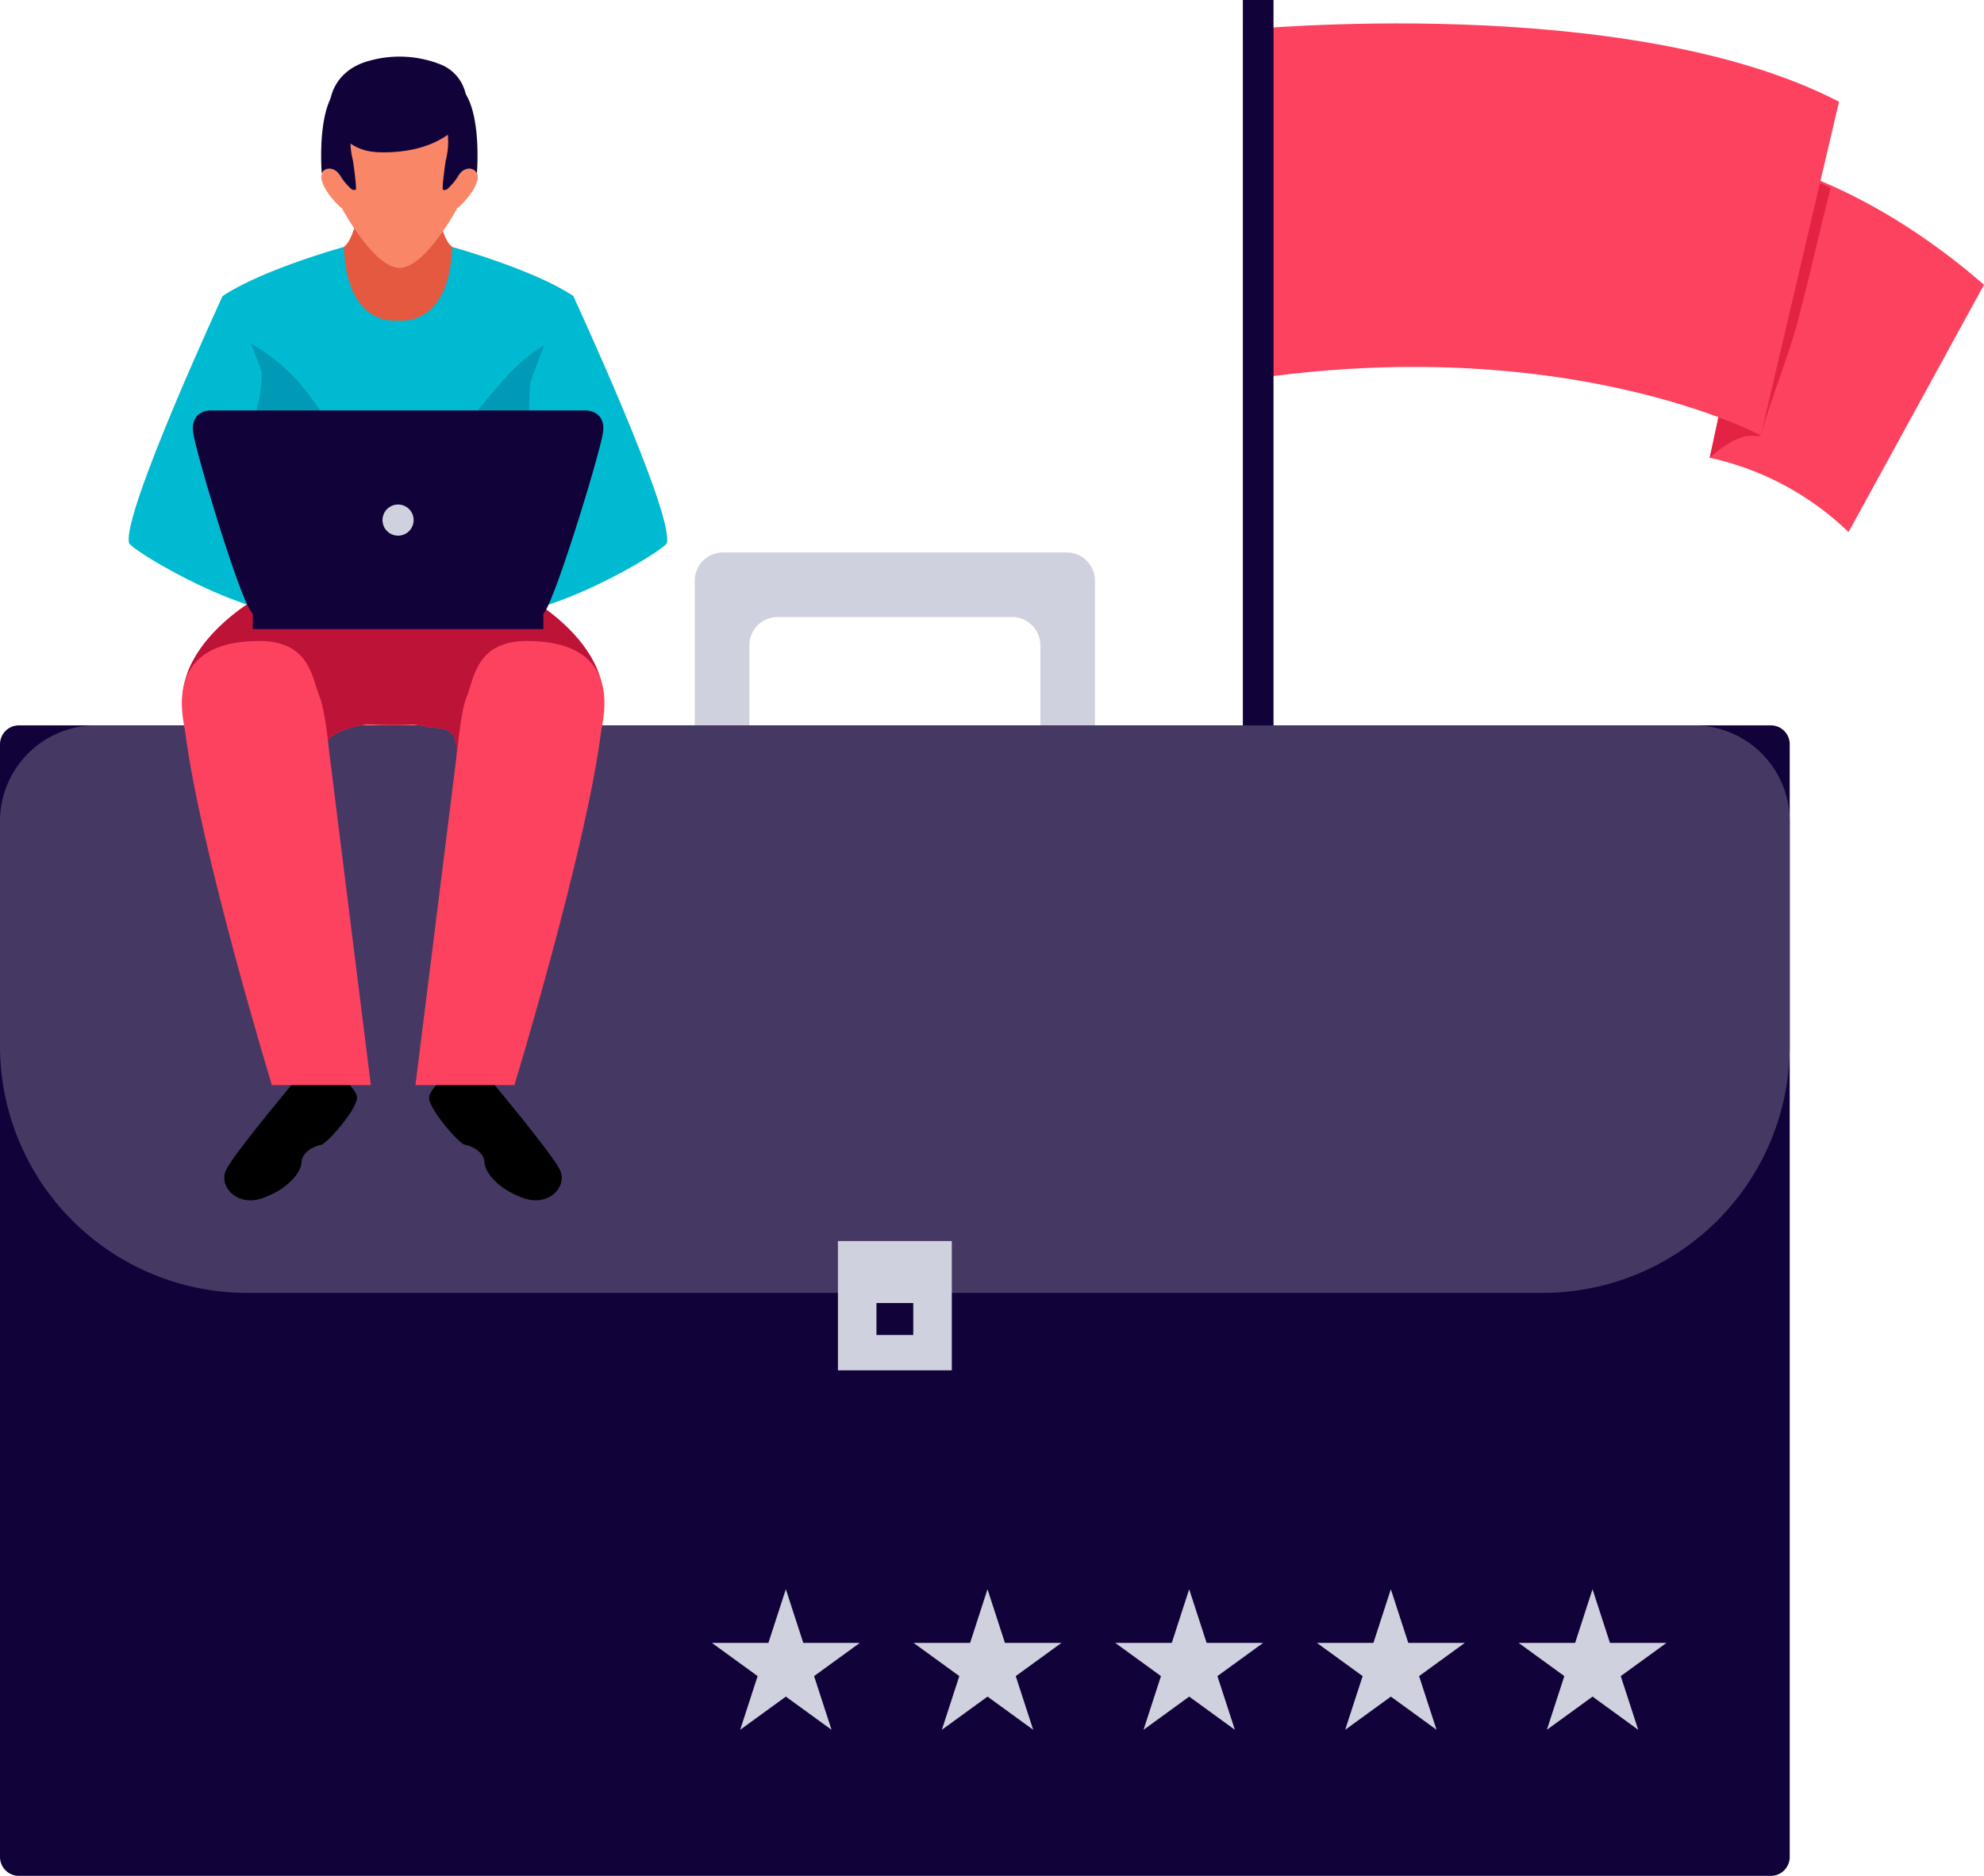 <svg xmlns="http://www.w3.org/2000/svg" width="466.001" height="440.617" viewBox="0 0 466.001 440.617">
  <g id="Grupo_112" data-name="Grupo 112" transform="translate(-294.16 -133.202)">
    <g id="Grupo_106" data-name="Grupo 106" transform="translate(573.471 133.202)">
      <path id="Caminho_219" data-name="Caminho 219" d="M388.283,140.825s22.974,5.121,49.5,28.247l-31.811,58.081a67.8,67.8,0,0,0-32.613-17.462Z" transform="translate(-251.095 -102.172)" fill="#fd425f"/>
      <path id="Caminho_220" data-name="Caminho 220" d="M394.013,177.681c2.789-10.394,5.065-20.935,7.758-31.355a98.738,98.738,0,0,0-13.487-5.5l-14.922,68.866c8.326-7.235,10.551-4.482,12.007-5.243C387.857,195.494,391.619,186.59,394.013,177.681Z" transform="translate(-251.095 -102.172)" fill="#e42244"/>
      <path id="Caminho_221" data-name="Caminho 221" d="M351.75,135.791s89.958-8.969,139.947,16.884l-18.365,78.388S429.215,207.364,356,217.495Z" transform="translate(-339.06 -128.787)" fill="#fd425f"/>
      <rect id="Retângulo_79" data-name="Retângulo 79" width="7.199" height="308.292" transform="translate(12.611)" fill="#110239"/>
      <rect id="Retângulo_80" data-name="Retângulo 80" width="18.206" height="14.465" transform="translate(7.108 298.976)" fill="#110239"/>
      <rect id="Retângulo_81" data-name="Retângulo 81" width="32.421" height="7.274" transform="translate(0 310.282)" fill="#110239"/>
    </g>
    <g id="Grupo_107" data-name="Grupo 107" transform="translate(294.16 262.974)">
      <path id="Caminho_222" data-name="Caminho 222" d="M326.343,165.428v51.378h12.833V180.593a6.626,6.626,0,0,1,6.627-6.627h55.089a6.63,6.63,0,0,1,6.632,6.627v36.212h12.828V165.428a6.63,6.63,0,0,0-6.627-6.632H332.97A6.633,6.633,0,0,0,326.343,165.428Z" transform="translate(-163.164 -158.796)" fill="#d0d1de"/>
      <path id="Retângulo_82" data-name="Retângulo 82" d="M4.442,0H415.929a4.441,4.441,0,0,1,4.441,4.441V265.8a4.441,4.441,0,0,1-4.441,4.441H4.441A4.441,4.441,0,0,1,0,265.8V4.442A4.442,4.442,0,0,1,4.442,0Z" transform="translate(0 40.606)" fill="#110239"/>
      <path id="Caminho_223" data-name="Caminho 223" d="M714.533,242.095V189.322a22.52,22.52,0,0,0-22.522-22.517H316.682a22.52,22.52,0,0,0-22.522,22.517v52.772a58.01,58.01,0,0,0,58,58.01H656.523A58.011,58.011,0,0,0,714.533,242.095Z" transform="translate(-294.16 -126.197)" fill="#453964"/>
      <rect id="Retângulo_83" data-name="Retângulo 83" width="26.746" height="30.368" transform="translate(196.813 161.736)" fill="#d0d1de"/>
      <rect id="Retângulo_84" data-name="Retângulo 84" width="8.644" height="7.507" transform="translate(205.864 176.294)" fill="#110239"/>
    </g>
    <g id="Grupo_110" data-name="Grupo 110" transform="translate(324.386 146.521)">
      <path id="Caminho_224" data-name="Caminho 224" d="M330.284,140.412h-14.07s-2.023,19.166-5.694,21.448c0,0-4.528,22.639,12.732,22.639,20.88,0,12.726-22.639,12.726-22.639C332.312,159.578,330.284,140.412,330.284,140.412Z" transform="translate(-259.98 -117.172)" fill="#f88667"/>
      <path id="Caminho_225" data-name="Caminho 225" d="M330.284,140.412h-14.07s-2.023,19.166-5.694,21.448c0,0-4.528,22.639,12.732,22.639,20.88,0,12.726-22.639,12.726-22.639C332.312,159.578,330.284,140.412,330.284,140.412Z" transform="translate(-259.98 -117.172)" fill="#e45940"/>
      <g id="Grupo_108" data-name="Grupo 108" transform="translate(45.208)">
        <path id="Caminho_226" data-name="Caminho 226" d="M345.354,157.575c-1.947-2.241-4.29,1.171-4.29,1.171s3.22-12.676,0-18.228-13.644-2.632-13.644-2.632-10.435-2.926-13.65,2.632,0,18.228,0,18.228-2.337-3.412-4.29-1.171,3.215,7.895,4.386,8.579c0,0,7.509,14.04,13.553,14.04s13.548-14.04,13.548-14.04C342.139,165.47,347.306,159.816,345.354,157.575Z" transform="translate(-309.001 -130.583)" fill="#f88667"/>
        <path id="Caminho_227" data-name="Caminho 227" d="M324.829,143.466s-7.895,1.389-8.772,5.628a16.747,16.747,0,0,0,.421,6.323c.2,1.075.958,6.845.674,6.987a1.217,1.217,0,0,1-1.024-.178A14.442,14.442,0,0,1,313.462,159c-1.5-2.2-3.656-1.83-4.279-.441,0,0-1.754-20.8,6.946-21.529S324.829,143.466,324.829,143.466Z" transform="translate(-309.038 -131.142)" fill="#110239"/>
        <path id="Caminho_228" data-name="Caminho 228" d="M313.166,143.466s7.895,1.389,8.772,5.628a16.741,16.741,0,0,1-.421,6.323c-.2,1.075-.958,6.845-.674,6.987a1.216,1.216,0,0,0,1.024-.178A14.442,14.442,0,0,0,324.534,159c1.5-2.2,3.656-1.83,4.279-.441,0,0,1.754-20.8-6.946-21.529S313.166,143.466,313.166,143.466Z" transform="translate(-292.233 -131.142)" fill="#110239"/>
        <path id="Caminho_229" data-name="Caminho 229" d="M341.429,144.649a9.7,9.7,0,0,0-5.694-6.916,26.206,26.206,0,0,0-16.762-1c-11.038,2.8-11.206,14.232-7.028,17.675,3.149,2.6,5.3,3.884,10.171,3.884C337.424,158.288,343.8,149.293,341.429,144.649Z" transform="translate(-307.471 -135.828)" fill="#110239"/>
      </g>
      <path id="Caminho_230" data-name="Caminho 230" d="M358.418,144.642c-.735,19.247-12.732,17.26-12.732,17.26s-11.986,1.987-12.727-17.26c0,0-19.151,5.294-28.49,11.55a184.867,184.867,0,0,1,4.229,35.472l10.947,42.4,26.041,1.288,26.041-1.288,10.947-42.4a184.878,184.878,0,0,1,4.228-35.472C377.564,149.936,358.418,144.642,358.418,144.642Z" transform="translate(-282.421 -99.954)" fill="#00bad1"/>
      <path id="Caminho_231" data-name="Caminho 231" d="M379.442,151.1c-11.905,6.343-17.691,20.935-29.251,28.09-11.961,7.4-20.423-7.55-26.244-15.323A45.192,45.192,0,0,0,304.8,148.626a181.038,181.038,0,0,1,2.55,26.822l10.947,42.4,26.041,1.288,26.041-1.288,10.947-42.4a179.832,179.832,0,0,1,2.484-26.411C382.3,149.691,380.821,150.36,379.442,151.1Z" transform="translate(-281.073 -83.738)" fill="#00547a" opacity="0.32" style="mix-blend-mode: multiply;isolation: isolate"/>
      <path id="Caminho_232" data-name="Caminho 232" d="M401.539,185.468c0-14.882-18.456-24.667-18.456-24.667H321.067s-18.456,9.786-18.456,24.667a74.422,74.422,0,0,0,1.491,11.489h20.6c-.837,1.511-1.6,2.921-2.2,4.112-.183.36-.385.679-.578,1.024h14.983c1.131,0,.766.472.451-1.192-.456-2.368-1.922-3.712-.482-6.2,1.131-1.947,6.663-3.544,8.893-3.59.487-.01.974-.01,1.445,0q4.86.114,9.72,0a17.319,17.319,0,0,1,3.615.6c1.05.172,4.163-.1,5.506,1.668.877,1.156.8,2.185,1.055,3.595a34.064,34.064,0,0,1-.568,5.116h18.776a55.128,55.128,0,0,1-3.6-5.136h18.329A74.425,74.425,0,0,0,401.539,185.468Z" transform="translate(-289.987 -34.181)" fill="#fd425f"/>
      <path id="Caminho_233" data-name="Caminho 233" d="M401.539,185.468c0-14.882-18.456-24.667-18.456-24.667H321.067s-18.456,9.786-18.456,24.667a74.422,74.422,0,0,0,1.491,11.489h20.6c-.837,1.511-1.6,2.921-2.2,4.112-.183.36-.385.679-.578,1.024h14.983c1.131,0,.766.472.451-1.192-.456-2.368-1.922-3.712-.482-6.2,1.131-1.947,6.663-3.544,8.893-3.59.487-.01.974-.01,1.445,0q4.86.114,9.72,0a17.319,17.319,0,0,1,3.615.6c1.05.172,4.163-.1,5.506,1.668.877,1.156.8,2.185,1.055,3.595a34.064,34.064,0,0,1-.568,5.116h18.776a55.128,55.128,0,0,1-3.6-5.136h18.329A74.425,74.425,0,0,0,401.539,185.468Z" transform="translate(-289.987 -34.181)" fill="#bd1337"/>
      <path id="Caminho_234" data-name="Caminho 234" d="M322.171,146.921s-23.684,51.18-21.96,57.99c.431,1.7,29.236,19.1,42.8,16.605l5.517-1.019S328.4,146.556,322.171,146.921Z" transform="translate(-300.121 -90.683)" fill="#00bad1"/>
      <path id="Caminho_235" data-name="Caminho 235" d="M341.877,146.921s23.684,51.18,21.96,57.99c-.431,1.7-29.235,19.1-42.8,16.605l-5.517-1.019S335.65,146.556,341.877,146.921Z" transform="translate(-237.439 -90.683)" fill="#00bad1"/>
      <path id="Caminho_236" data-name="Caminho 236" d="M309.781,150.451a35.73,35.73,0,0,1-.908,7.474c-2.094,9.248-5.395,18.9-1.932,28.293,2.621,7.1,6.82,14.319,10.688,21.143a17.241,17.241,0,0,0,3.757-.218l5.517-1.019S317.676,172.228,309.781,150.451Z" transform="translate(-278.499 -76.31)" fill="#00547a" opacity="0.32" style="mix-blend-mode: multiply;isolation: isolate"/>
      <path id="Caminho_237" data-name="Caminho 237" d="M328.927,204.861a33.241,33.241,0,0,0,2.621-13.639c-.314-9.451-.37-18.9-.218-28.358.066-4.082.172-8.042.411-11.915-7.676,21.772-16.22,53.152-16.22,53.152l5.517,1.019A22.623,22.623,0,0,0,328.927,204.861Z" transform="translate(-237.439 -74.287)" fill="#00547a" opacity="0.32" style="mix-blend-mode: multiply;isolation: isolate"/>
      <path id="Caminho_238" data-name="Caminho 238" d="M321.729,183.851s-15.023,17.878-16.783,21.681,2.54,8.584,8.391,6.632,9.269-5.947,9.365-8.488,3.22-3.889,4.583-4.092,9.172-9.076,8.392-11.515-4.7-5.111-4.7-5.111Z" transform="translate(-282.096 56.009)"/>
      <path id="Caminho_239" data-name="Caminho 239" d="M328.042,183.851s15.018,17.878,16.778,21.681-2.535,8.584-8.391,6.632-9.269-5.947-9.365-8.488-3.22-3.889-4.584-4.092-9.172-9.076-8.391-11.515,4.7-5.111,4.7-5.111Z" transform="translate(-243.495 56.009)"/>
      <path id="Caminho_240" data-name="Caminho 240" d="M335,176.155c-1.79-4.254-2.155-13.259-14.2-13.259-23.207,0-17.767,18.6-17.412,21.377,3.509,27.689,20.347,82.931,20.347,82.931h23.243s-8.452-67.689-9.76-78.124C337.035,187.644,336.224,179.081,335,176.155Z" transform="translate(-290.105 -25.654)" fill="#fd425f"/>
      <path id="Caminho_241" data-name="Caminho 241" d="M325.382,176.155c1.79-4.254,2.155-13.259,14.2-13.259,23.222,0,17.766,18.6,17.411,21.377-3.509,27.689-20.347,82.931-20.347,82.931H313.406s8.452-67.689,9.76-78.124C323.344,187.644,324.155,179.081,325.382,176.155Z" transform="translate(-246.048 -25.654)" fill="#fd425f"/>
      <g id="Grupo_109" data-name="Grupo 109" transform="translate(15.065 83.086)">
        <rect id="Retângulo_85" data-name="Retângulo 85" width="68.248" height="4.046" transform="translate(14.081 47.317)" fill="#110239"/>
        <path id="Caminho_242" data-name="Caminho 242" d="M395.457,152.215h-88.32s-4.766,0-3.95,5.319,11.951,42.52,14.2,42.52h67.831c1.972,0,13.376-37.2,14.192-42.52S395.457,152.215,395.457,152.215Z" transform="translate(-303.092 -152.215)" fill="#110239"/>
        <path id="Caminho_243" data-name="Caminho 243" d="M319.191,160.225a3.656,3.656,0,1,1-3.656-3.651A3.654,3.654,0,0,1,319.191,160.225Z" transform="translate(-267.328 -134.472)" fill="#d0d1de"/>
      </g>
    </g>
    <g id="Grupo_111" data-name="Grupo 111" transform="translate(461.377 506.494)">
      <path id="Caminho_244" data-name="Caminho 244" d="M344.5,206.824l4.1,12.611h13.26l-10.726,7.793,4.1,12.61L344.5,232.045l-10.727,7.794,4.1-12.61-10.727-7.793H340.4Z" transform="translate(-327.139 -206.824)" fill="#d0d1de"/>
      <path id="Caminho_245" data-name="Caminho 245" d="M353.839,206.824l4.1,12.611h13.259l-10.727,7.793,4.1,12.61-10.726-7.794-10.727,7.794,4.1-12.61-10.727-7.793h13.259Z" transform="translate(-289.113 -206.824)" fill="#d0d1de"/>
      <path id="Caminho_246" data-name="Caminho 246" d="M363.181,206.824l4.1,12.611h13.259l-10.727,7.793,4.1,12.61-10.726-7.794-10.728,7.794,4.1-12.61-10.727-7.793h13.26Z" transform="translate(-251.086 -206.824)" fill="#d0d1de"/>
      <path id="Caminho_247" data-name="Caminho 247" d="M372.523,206.824l4.1,12.611h13.259l-10.726,7.793,4.1,12.61-10.726-7.794L361.8,239.839l4.1-12.61-10.728-7.793h13.26Z" transform="translate(-213.06 -206.824)" fill="#d0d1de"/>
      <path id="Caminho_248" data-name="Caminho 248" d="M381.865,206.824l4.1,12.611h13.259l-10.727,7.793,4.1,12.61-10.726-7.794-10.727,7.794,4.1-12.61-10.727-7.793h13.259Z" transform="translate(-175.033 -206.824)" fill="#d0d1de"/>
    </g>
  </g>
</svg>
